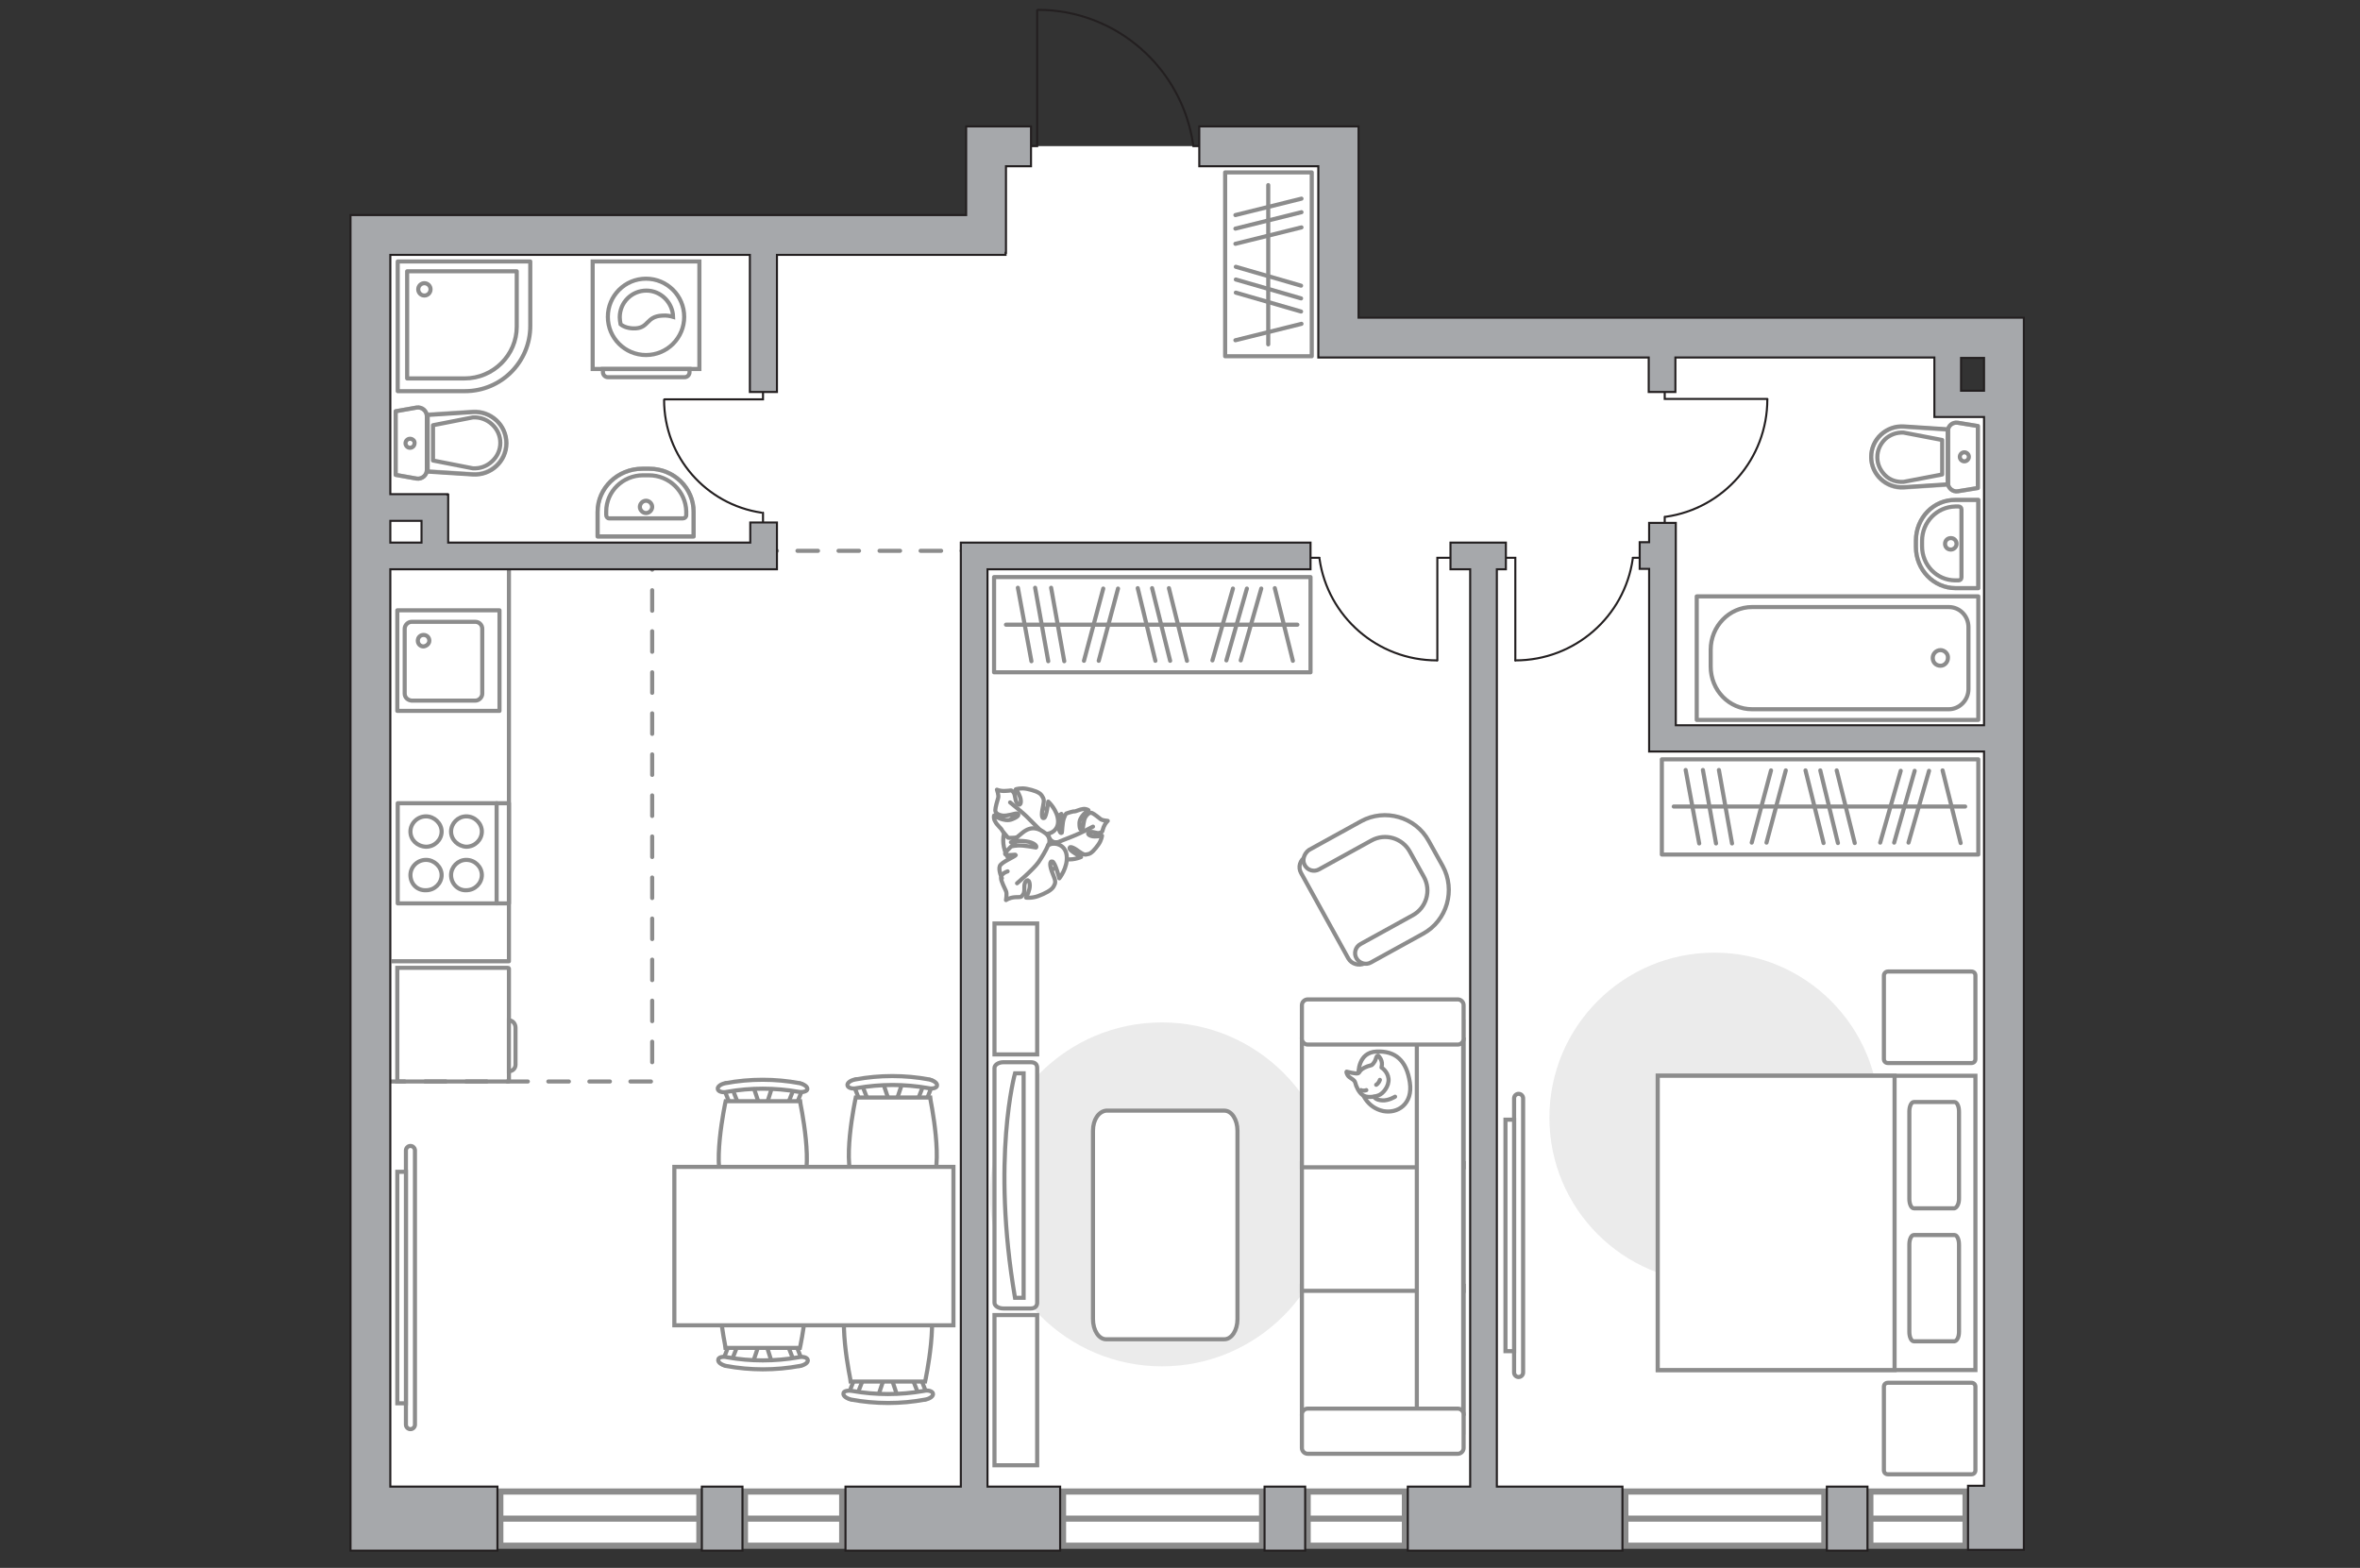<?xml version="1.0" encoding="utf-8"?>
<!-- Generator: Adobe Illustrator 25.2.1, SVG Export Plug-In . SVG Version: 6.00 Build 0)  -->
<svg version="1.1" id="Слой_1" xmlns="http://www.w3.org/2000/svg" xmlns:xlink="http://www.w3.org/1999/xlink" x="0px" y="0px"
	 viewBox="0 0 575 382" style="enable-background:new 0 0 575 382;" xml:space="preserve">
<rect x="0" y="0" width="575" height="382" fill="#333333" stroke="none"/>
<style type="text/css">
	.st0{fill:#FFFFFF;}
	.st1{fill:#FFFFFF;stroke:#8C8C8C;stroke-width:1.5;stroke-linecap:round;stroke-miterlimit:10;}
	.st2{fill:none;stroke:#8C8C8C;stroke-width:1.5;stroke-linecap:round;stroke-miterlimit:10;}
	.st3{fill:none;stroke:#231F20;stroke-width:0.5;stroke-linecap:round;stroke-miterlimit:22.926;}
	.st4{fill:#FFFFFF;stroke:#8C8C8C;stroke-miterlimit:10;}
	.st5{fill:#EBEBEB;}
	.st6{fill:#FFFFFF;stroke:#8C8C8C;stroke-linecap:round;stroke-linejoin:round;stroke-miterlimit:10;}
	.st7{fill:none;stroke:#8C8C8C;stroke-linecap:round;stroke-linejoin:round;stroke-miterlimit:10;}
	.st8{fill:none;stroke:#8C8C8C;stroke-linejoin:round;stroke-miterlimit:10;}
	.st9{fill-rule:evenodd;clip-rule:evenodd;fill:#FFFFFF;fill-opacity:0.1;stroke:#8C8C8C;stroke-miterlimit:10;}
	.st10{opacity:0.5;}
	
		.st11{opacity:0.5;fill:none;stroke:#8C8C8C;stroke-linecap:round;stroke-linejoin:round;stroke-miterlimit:10;enable-background:new    ;}
	.st12{fill:none;stroke:#8C8C8C;stroke-linecap:round;stroke-linejoin:round;stroke-miterlimit:10;stroke-dasharray:5,5;}
	.st13{fill:#A6A8AB;stroke:#231F20;stroke-width:0.5;stroke-miterlimit:10;}
</style>
<g id="bg_1_">
	<polygon class="st0" points="472.6,98.9 472.6,83 326.1,83 326.1,55.6 326.1,35.6 239.5,35.6 239.5,55.6 88.8,55.6 88.8,135.4 
		88.8,371.1 88.8,371.5 289.4,371.5 326.1,371.5 487.9,371.5 487.9,98.9 	"/>
</g>
<g id="windows_1_">
	<g>
		<rect x="455.7" y="363.4" class="st1" width="23.2" height="13.2"/>
		<line class="st2" x1="478.8" y1="370" x2="455.6" y2="370"/>
	</g>
	<g>
		<rect x="396" y="363.4" class="st1" width="48.5" height="13.2"/>
		<line class="st2" x1="444.5" y1="370" x2="395.9" y2="370"/>
	</g>
	<g>
		<rect x="318.6" y="363.4" class="st1" width="23.7" height="13.2"/>
		<line class="st2" x1="342.3" y1="370" x2="318.6" y2="370"/>
	</g>
	<g>
		<rect x="259" y="363.4" class="st1" width="48.5" height="13.2"/>
		<line class="st2" x1="307.5" y1="370" x2="258.9" y2="370"/>
	</g>
	<g>
		<rect x="181.5" y="363.4" class="st1" width="23.7" height="13.2"/>
		<line class="st2" x1="205.2" y1="370" x2="181.6" y2="370"/>
	</g>
	<g>
		<rect x="121.9" y="363.4" class="st1" width="48.5" height="13.2"/>
		<line class="st2" x1="170.4" y1="370" x2="121.9" y2="370"/>
	</g>
</g>
<g id="furniture_1_">
	<g>
		<polyline class="st3" points="161.9,97.3 185.9,97.3 185.9,93.2 		"/>
		<line class="st3" x1="185.9" y1="128.6" x2="185.9" y2="124.9"/>
		<path class="st3" d="M185.5,124.9c-13.4-2-23.7-13.5-23.7-27.5"/>
	</g>
	<g>
		<polyline class="st3" points="369.2,160.9 369.2,135.9 364.9,135.9 		"/>
		<line class="st3" x1="401.8" y1="135.9" x2="397.8" y2="135.9"/>
		<path class="st3" d="M397.8,136.2c-2,14-14.1,24.7-28.6,24.7"/>
	</g>
	<g>
		<polyline class="st3" points="350.2,160.9 350.2,135.9 354.5,135.9 		"/>
		<line class="st3" x1="317.6" y1="135.9" x2="321.5" y2="135.9"/>
		<path class="st3" d="M321.5,136.2c2,14,14.1,24.7,28.6,24.7"/>
	</g>
	<g>
		<polyline class="st3" points="430.6,97.2 405.6,97.2 405.6,92.9 		"/>
		<line class="st3" x1="405.6" y1="129.8" x2="405.6" y2="125.9"/>
		<path class="st3" d="M405.9,125.9c14-2,24.7-14.1,24.7-28.6"/>
	</g>
	<g id="Group_2_1_">
		<g id="Group_3_1_">
			<path id="Vector_10_1_" class="st4" d="M219.9,263.7l-1.7,5.1h-1.4l-1.7-5.1H219.9z"/>
		</g>
		<g id="Group_4_1_">
			<path id="Vector_11_1_" class="st4" d="M210.3,268.6c-0.5,0-0.9-0.3-0.9-0.6l-1.6-4.1c-0.2-0.4,0.2-0.8,0.7-0.9
				c0.6-0.1,1.1,0.2,1.2,0.5l1.6,4.1c0.2,0.4-0.2,0.8-0.7,0.9C210.5,268.6,210.4,268.6,210.3,268.6z"/>
		</g>
		<g id="Group_5_1_">
			<path id="Vector_12_1_" class="st4" d="M224.7,268.6c-0.1,0-0.2,0-0.3,0c-0.6-0.1-0.9-0.5-0.7-0.9l1.6-4.1
				c0.2-0.4,0.7-0.6,1.3-0.5s0.9,0.5,0.7,0.9l-1.6,4.1C225.5,268.4,225.1,268.6,224.7,268.6z"/>
		</g>
		<path id="Vector_13_1_" class="st4" d="M226.6,288.6c-3.2,3.2-14.9,3.2-18.1,0c-3.8-3.8,0-21.2,0-21.2h18.1
			C226.6,267.4,230.3,284.9,226.6,288.6z"/>
		<path id="Vector_14_1_" class="st4" d="M226.1,265.1c-5.7-1-11.6-1-17.3,0c-1.2,0.3-2.2-0.1-2.3-0.6c-0.2-0.6,0.7-1.3,1.9-1.5
			c5.9-1.1,12.1-1.1,18,0c1.2,0.3,2,0.9,1.9,1.5C228.3,265,227.3,265.4,226.1,265.1z"/>
	</g>
	<g id="Group_6_1_">
		<g id="Group_7_1_">
			<path id="Vector_15_1_" class="st4" d="M188.2,264.6l-1.6,5.1h-1.4l-1.7-5.1H188.2z"/>
		</g>
		<g id="Group_8_1_">
			<path id="Vector_16_1_" class="st4" d="M178.7,269.5c-0.5,0-0.9-0.3-0.9-0.6l-1.6-4.1c-0.2-0.4,0.2-0.8,0.7-0.9
				c0.6-0.1,1.1,0.2,1.2,0.5l1.6,4.1c0.2,0.4-0.2,0.8-0.7,0.9C178.9,269.5,178.8,269.5,178.7,269.5z"/>
		</g>
		<g id="Group_9_1_">
			<path id="Vector_17_1_" class="st4" d="M193.1,269.5c-0.1,0-0.2,0-0.3,0c-0.6-0.1-0.9-0.5-0.7-0.9l1.6-4.1
				c0.2-0.4,0.7-0.6,1.3-0.5s0.9,0.5,0.7,0.9l-1.6,4.1C193.9,269.2,193.5,269.5,193.1,269.5z"/>
		</g>
		<path id="Vector_18_1_" class="st4" d="M194.9,289.5c-3.2,3.2-14.9,3.2-18.1,0c-3.8-3.8,0-21.2,0-21.2h18.1
			C194.9,268.3,198.7,285.7,194.9,289.5z"/>
		<path id="Vector_19_1_" class="st4" d="M194.5,266c-5.7-1-11.6-1-17.3,0c-1.2,0.3-2.2-0.1-2.3-0.6c-0.2-0.6,0.7-1.3,1.9-1.5
			c5.9-1.1,12.1-1.1,18,0c1.2,0.3,2,0.9,1.9,1.5C196.6,265.9,195.6,266.2,194.5,266z"/>
	</g>
	<g id="Group_14_1_">
		<g id="Group_15_1_">
			<path id="Vector_25_2_" class="st4" d="M183.4,332.1l1.7-5.1h1.4l1.6,5.1H183.4z"/>
		</g>
		<g id="Group_16_1_">
			<path id="Vector_26_2_" class="st4" d="M193.1,327.2c0.5,0,0.9,0.3,0.9,0.6l1.6,4.1c0.2,0.4-0.2,0.8-0.7,0.9
				c-0.6,0.1-1.1-0.2-1.2-0.5l-1.6-4.1c-0.2-0.4,0.2-0.8,0.7-0.9C192.9,327.2,193,327.2,193.1,327.2z"/>
		</g>
		<g id="Group_17_1_">
			<path id="Vector_27_2_" class="st4" d="M178.6,327.2c0.1,0,0.2,0,0.3,0c0.6,0.1,0.9,0.5,0.7,0.9l-1.6,4.1
				c-0.2,0.4-0.7,0.6-1.3,0.5s-0.9-0.5-0.7-0.9l1.6-4.1C177.9,327.3,178.2,327.2,178.6,327.2z"/>
		</g>
		<path id="Vector_28_1_" class="st4" d="M176.8,307.2c3.2-3.2,14.9-3.2,18.1,0c3.8,3.8,0,21.2,0,21.2h-18.1
			C176.8,328.4,173.1,310.9,176.8,307.2z"/>
		<path id="Vector_29_1_" class="st4" d="M177.2,330.7c5.7,1,11.6,1,17.3,0c1.2-0.3,2.2,0.1,2.3,0.6c0.2,0.6-0.7,1.3-1.9,1.5
			c-5.9,1.1-12.1,1.1-18,0c-1.2-0.3-2-0.9-1.9-1.5C175,330.7,176.1,330.4,177.2,330.7z"/>
	</g>
	<g id="Group_18_1_">
		<g id="Group_19_1_">
			<path id="Vector_30_1_" class="st4" d="M213.9,340.3l1.7-5.1h1.4l1.7,5.1H213.9z"/>
		</g>
		<g id="Group_20_1_">
			<path id="Vector_31_1_" class="st4" d="M223.5,335.4c0.5,0,0.9,0.3,0.9,0.6l1.6,4.1c0.2,0.4-0.2,0.8-0.7,0.9
				c-0.6,0.1-1.1-0.2-1.2-0.5l-1.6-4.1c-0.2-0.4,0.2-0.8,0.7-0.9C223.4,335.4,223.4,335.4,223.5,335.4z"/>
		</g>
		<g id="Group_21_1_">
			<path id="Vector_32_1_" class="st4" d="M209.2,335.4c0.1,0,0.2,0,0.3,0c0.6,0.1,0.9,0.5,0.7,0.9l-1.6,4.1
				c-0.2,0.4-0.7,0.6-1.3,0.5s-0.9-0.5-0.7-0.9l1.6-4.1C208.3,335.6,208.7,335.4,209.2,335.4z"/>
		</g>
		<path id="Vector_33_1_" class="st4" d="M207.3,315.4c3.2-3.2,14.9-3.2,18.1,0c3.8,3.8,0,21.2,0,21.2h-18.1
			C207.3,336.6,203.5,319.2,207.3,315.4z"/>
		<path id="Vector_34_1_" class="st4" d="M207.7,338.9c5.7,1,11.6,1,17.3,0c1.2-0.3,2.2,0.1,2.3,0.6c0.2,0.6-0.7,1.3-1.9,1.5
			c-5.9,1.1-12.1,1.1-18,0c-1.2-0.3-2-0.9-1.9-1.5C205.5,338.9,206.6,338.7,207.7,338.9z"/>
	</g>
	<path id="Vector_35_1_" class="st4" d="M164.3,284.3h68v38.6h-55h-13V284.3z"/>
	<path id="Vector_96_1_" class="st5" d="M457.9,272.3c0-22.2-18-40.2-40.2-40.2s-40.2,18-40.2,40.2s18,40.2,40.2,40.2
		S457.9,294.5,457.9,272.3z"/>
	<path id="Vector_97_1_" class="st6" d="M459,337.9v20.3c0,0.6,0.4,1,1,1h20.3c0.6,0,1-0.4,1-1v-20.3c0-0.6-0.4-1-1-1H460
		C459.4,336.9,459,337.3,459,337.9z"/>
	<path id="Vector_97_3_" class="st6" d="M459,237.7V258c0,0.6,0.4,1,1,1h20.3c0.6,0,1-0.4,1-1v-20.3c0-0.6-0.4-1-1-1H460
		C459.4,236.7,459,237.2,459,237.7z"/>
	<path id="Vector_98_1_" class="st4" d="M403.9,262.1v71.7h77.4v-71.7L403.9,262.1z"/>
	<path id="Vector_99_1_" class="st4" d="M403.9,333.8v-71.7h57.7v63.2v8.5h-7.8H403.9z"/>
	<path id="Vector_100_1_" class="st7" d="M477.3,292.1v-21.3c0-1.3-0.5-2.3-1.1-2.3h-9.9c-0.6,0-1.1,1-1.1,2.3v21.3
		c0,1.3,0.5,2.3,1.1,2.3h9.9C476.8,294.2,477.3,293.3,477.3,292.1z"/>
	<path id="Vector_101_1_" class="st7" d="M477.3,324.5v-21.3c0-1.3-0.5-2.3-1.1-2.3h-9.9c-0.6,0-1.1,1-1.1,2.3v21.3
		c0,1.3,0.5,2.3,1.1,2.3h9.9C476.8,326.7,477.3,325.8,477.3,324.5z"/>
	<g>
		<rect x="242.2" y="140.6" class="st7" width="77.1" height="23.2"/>
		<line class="st7" x1="248" y1="143.2" x2="251.3" y2="161.1"/>
		<line class="st7" x1="252.2" y1="143.2" x2="255.4" y2="161.1"/>
		<line class="st7" x1="300.4" y1="143.4" x2="295.4" y2="160.9"/>
		<line class="st7" x1="303.8" y1="143.4" x2="298.8" y2="160.9"/>
		<line class="st7" x1="307.3" y1="143.4" x2="302.3" y2="160.9"/>
		<line class="st7" x1="256.1" y1="143.2" x2="259.3" y2="161.1"/>
		<line class="st7" x1="268.8" y1="143.4" x2="264.1" y2="161"/>
		<line class="st7" x1="272.4" y1="143.4" x2="267.7" y2="161"/>
		<line class="st7" x1="277.2" y1="143.3" x2="281.5" y2="161"/>
		<line class="st7" x1="284.8" y1="143.3" x2="289.2" y2="161"/>
		<line class="st7" x1="310.6" y1="143.3" x2="315" y2="161"/>
		<line class="st7" x1="280.7" y1="143.3" x2="285.1" y2="161"/>
		<line class="st7" x1="245.1" y1="152.2" x2="316.1" y2="152.2"/>
	</g>
	<g>
		<rect x="404.9" y="185" class="st7" width="77.1" height="23.2"/>
		<line class="st7" x1="410.7" y1="187.6" x2="414" y2="205.5"/>
		<line class="st7" x1="414.9" y1="187.6" x2="418.1" y2="205.5"/>
		<line class="st7" x1="463.1" y1="187.8" x2="458.1" y2="205.3"/>
		<line class="st7" x1="466.5" y1="187.8" x2="461.5" y2="205.3"/>
		<line class="st7" x1="470" y1="187.8" x2="465" y2="205.3"/>
		<line class="st7" x1="418.8" y1="187.6" x2="422" y2="205.5"/>
		<line class="st7" x1="431.5" y1="187.7" x2="426.8" y2="205.3"/>
		<line class="st7" x1="435.1" y1="187.7" x2="430.4" y2="205.3"/>
		<line class="st7" x1="439.9" y1="187.7" x2="444.3" y2="205.4"/>
		<line class="st7" x1="447.5" y1="187.7" x2="451.9" y2="205.4"/>
		<line class="st7" x1="473.3" y1="187.7" x2="477.7" y2="205.4"/>
		<line class="st7" x1="443.5" y1="187.7" x2="447.8" y2="205.4"/>
		<line class="st7" x1="407.8" y1="196.5" x2="478.8" y2="196.5"/>
	</g>
	<rect x="298.5" y="42" class="st7" width="21.1" height="44.8"/>
	<line class="st7" x1="317" y1="69.6" x2="301.1" y2="65"/>
	<line class="st7" x1="317" y1="72.7" x2="301.1" y2="68.1"/>
	<line class="st7" x1="317" y1="75.9" x2="301.1" y2="71.3"/>
	<line class="st7" x1="317.1" y1="48.4" x2="301" y2="52.4"/>
	<line class="st7" x1="317.1" y1="55.4" x2="301" y2="59.4"/>
	<line class="st7" x1="317.1" y1="78.9" x2="301" y2="82.9"/>
	<line class="st7" x1="317.1" y1="51.7" x2="301" y2="55.7"/>
	<line class="st7" x1="309" y1="45.1" x2="309" y2="83.9"/>
	<g>
		<path id="Vector_60_2_" class="st4" d="M260.4,203.2c-0.9-4.4-5.1-7.2-9.5-6.3s-7.2,5.1-6.3,9.5s5.1,7.2,9.5,6.3
			C258.5,211.8,261.3,207.6,260.4,203.2z"/>
		<path class="st6" d="M257.6,205.2c0,0-1.4,0.3-2-1.2s-0.8-3,1-4.3c1.8-1.3,2-1.4,2-1.4s-0.8,2.3-0.6,3.5c0.2,1.3,0.6,1.2,0.7,1.1
			c0.1-0.1,0.1-2.4,0.5-3.5s0.6-1.2,0.6-1.2s1.7-0.6,2-0.5c0.3,0,1.3-0.5,2.1-0.6c0.8-0.1,1.3,0.3,1.3,0.3s-2.2,1.4-2.2,3.2
			s0.5,1.7,0.7,1.4c0.3-0.3,0.2-2.1,0.8-3c0.6-0.9,1.2-1.1,1.6-0.9c0.5,0.2,1.7,1.2,2.1,1.5s1.7,0.4,1.7,0.4s-0.6,0.5-1,1.5
			s-0.1,1.1-0.9,1.4c-0.8,0.3-1.8-0.5-2.6-0.1c-0.8,0.4,0.3,1,1.3,1s1.8-0.2,1.8-0.2s-0.1,1.1-0.9,2.2c-0.8,1.1-1.7,2.2-2.5,2.3
			c-0.8,0.2-1,0.2-2.3-0.7c-1.3-1-2.3-1.3-2.2-0.7c0,0.6,2.8,2.1,2.8,2.1s-2.4,1.1-4.5,0.3C256.6,208.3,256.8,206,257.6,205.2z"/>
		<path class="st7" d="M266.3,201.4c0,0-3.2,1.7-4.8,2.3c-1,0.4-3,1.2-3.8,1.5c-1.2,0.5-2.5,0.5-3.7,0.3"/>
		<path class="st6" d="M254.1,203.1c0,0,0.9,1.4-0.3,2.7c-1.3,1.3-2.8,2.2-5.1,0.9s-2.4-1.5-2.4-1.5s2.8-0.2,4-1
			c1.3-0.7,0.9-1.2,0.8-1.2c-0.1,0-2.6,1-3.9,1.1c-1.4,0.1-1.6,0-1.6,0s-1.4-1.6-1.5-1.9c-0.1-0.3-1.2-1.2-1.6-2
			c-0.5-0.8-0.3-1.5-0.3-1.5s2.5,1.7,4.4,0.9c2-0.8,1.6-1.3,1.2-1.4c-0.4-0.1-2.4,0.7-3.6,0.5c-1.2-0.2-1.7-0.7-1.7-1.3
			s0.5-2.4,0.7-3s-0.3-2-0.3-2s0.8,0.4,2.1,0.3c1.3,0,1.3-0.4,1.9,0.3s0.3,2.2,1.1,2.9c0.8,0.6,0.9-0.8,0.5-1.8
			c-0.4-1.1-1-1.8-1-1.8s1.2-0.4,2.7-0.1c1.5,0.3,3.1,0.8,3.6,1.6s0.7,1,0.3,2.8s-0.3,3,0.3,2.7s1-4,1-4s2.3,2.1,2.4,4.7
			S255.4,203.5,254.1,203.1z"/>
		<path class="st7" d="M246.1,195.5c0,0,3.4,2.7,4.7,4.1c0.9,0.9,2.7,2.7,3.4,3.4c1,1.1,1.7,2.4,2.1,3.8"/>
		<g>
			<path class="st6" d="M245.5,212.3c-1.2,0.4-1.7,1.1-1.6,1.7c0,0.6,0.9,2.5,1.2,3.1s0,2.2,0,2.2s0.8-0.6,2.2-0.7s1.4,0.2,2-0.7
				s-0.1-2.4,0.7-3.2c0.7-0.8,1.1,0.7,0.8,1.9s-0.8,2.1-0.8,2.1s1.4,0.2,3-0.4c1.6-0.6,3.2-1.4,3.7-2.3c0.5-0.9,0.6-1.2-0.2-3.1
				c-0.8-1.9-0.8-3.2-0.1-3c0.7,0.2,1.7,4.1,1.7,4.1s2.1-2.6,1.8-5.5c-0.3-2.9-3.2-3.4-4.4-2.6c0,0,0.8-1.7-0.8-2.9
				c-1.6-1.2-3.4-1.9-5.6-0.1c-2.2,1.8-2.3,2-2.3,2s3-0.2,4.5,0.4c1.5,0.6,1.2,1.2,1.1,1.2c-0.1,0-2.9-0.6-4.4-0.5s-1.7,0.3-1.7,0.3
				s-1.6,1.5-1.4,1.8c0.3,0.5,2.6,0,2.6,0.2c-0.1,0.4-3.5,1.7-3.9,2.7s0.5,3,0.5,3"/>
			<path class="st7" d="M247.8,215.2c0,0,3.9-3.3,5.2-5.1c0.8-1.2,1.9-2.9,2.4-4.3"/>
		</g>
	</g>
	<path id="Vector_51_1_" class="st5" d="M241.2,291c0,23.1,18.8,41.9,41.9,41.9S325,314.1,325,291s-18.8-41.9-41.9-41.9
		S241.2,267.8,241.2,291z"/>
	<g>
		<path id="Vector_52_1_" class="st4" d="M317,212.7l11.5,20.8c0.8,1.4,2.6,1.9,4,1.2l14.4-7.9c5.2-2.9,7.1-9.5,4.3-14.8l-3.8-6.9
			c-2.9-5.2-9.5-7.1-14.8-4.3l-14.4,7.9C316.7,209.5,316.2,211.3,317,212.7z"/>
		<path id="Vector_53_1_" class="st4" d="M317.9,210.8c0.7,1.3,2.3,1.7,3.5,1l12.7-7c3.4-1.9,7.6-0.6,9.4,2.7l3.4,6.1
			c1.9,3.4,0.6,7.6-2.7,9.4l-12.7,7c-1.3,0.7-1.7,2.3-1,3.5s2.3,1.7,3.5,1l12.7-7c5.9-3.2,8-10.7,4.8-16.5l-3.4-6.1
			c-3.2-5.9-10.7-8-16.5-4.8l-12.7,7C317.7,208,317.2,209.6,317.9,210.8z"/>
	</g>
	<path id="Vector_84_1_" class="st6" d="M266.3,275.5v45.9c0,2.7,1.4,4.9,3.2,4.9h28.8c1.8,0,3.2-2.2,3.2-4.9v-45.9
		c0-2.7-1.4-4.9-3.2-4.9h-28.8C267.7,270.8,266.3,272.8,266.3,275.5z"/>
	<path id="Vector_90_1_" class="st4" d="M242.3,260.2c0-0.7,0.9-1.4,2.2-1.4h6.6c1.2,0,1.6,0.6,1.6,1.4v57.2c0,0.7-0.4,1.4-1.6,1.4
		h-6.6c-1.2,0-2.2-0.6-2.2-1.4V260.2z"/>
	<path id="Vector_91_1_" class="st4" d="M249.4,316.2v-54.7h-2.1c0,0-5.8,20.7,0,54.7H249.4z"/>
	<path id="Vector_92_1_" class="st4" d="M252.7,357v-36.6h-10.4V357H252.7z"/>
	<path id="Vector_93_1_" class="st4" d="M252.7,256.9V225h-10.4v31.9H252.7z"/>
	<g>
		<path id="Vector_54_1_" class="st4" d="M356.6,344.4v-31.1h-39.4v31.1H356.6z"/>
		<path id="Vector_55_1_" class="st4" d="M356.6,314.5v-31.1h-39.4v31.1H356.6z"/>
		<path id="Vector_56_1_" class="st4" d="M356.6,284.4v-31.1h-39.4v31.1H356.6z"/>
		<path id="Vector_57_1_" class="st4" d="M345.2,346l11.3,2.9v-100h-11.3V346z"/>
		<path id="Vector_58_1_" class="st4" d="M355.2,343.2h-36.6c-0.7,0-1.4,0.6-1.4,1.4v8.2c0,0.7,0.6,1.4,1.4,1.4h36.6
			c0.7,0,1.4-0.6,1.4-1.4v-8.2C356.6,343.8,355.9,343.2,355.2,343.2z"/>
		<path id="Vector_59_1_" class="st4" d="M355.2,243.5h-36.6c-0.7,0-1.4,0.6-1.4,1.4v8.2c0,0.7,0.6,1.4,1.4,1.4h36.6
			c0.7,0,1.4-0.6,1.4-1.4v-8.2C356.6,244.1,355.9,243.5,355.2,243.5z"/>
		<g>
			<path class="st6" d="M331,261.5c0,0-0.2-5.1,4.4-5.3c4.6-0.2,7.3,2.2,8.1,7.5c0.8,5.3-3,7.7-6.5,7
				C333.3,269.9,331,266.5,331,261.5z"/>
			<path class="st6" d="M334.2,259.5c0,0,0.7-0.5,1-1.5s0.6-0.8,0.6-0.8s1,0.9,0.9,2.2c-0.1,0.7-0.1,0.7-0.1,0.7s1.5,0.9,1.7,2.7
				c0.2,1.8-1.3,3.7-2.5,4.1c-1.1,0.4-2.8,0.6-3.8-0.1c-0.9-0.6-1.6-2.1-1.8-3c-0.2-0.9-1.5-1.1-1.9-1.9s-0.2-0.8-0.2-0.8
				s2.3,0.6,2.8,0.4C331.4,261.3,331.1,260.3,334.2,259.5z"/>
			<path class="st6" d="M335.3,264.3c0,0,0.6-0.3,0.9-1.2"/>
			<path class="st6" d="M332.9,265.6c0,0-0.7,0.3-1.3,0"/>
			<path class="st7" d="M334.8,267.2c0,0,0.2,0.8,2,0.9c1.5,0.1,3.1-0.9,3.1-0.9"/>
		</g>
	</g>
	<g>
		<path id="Vector_8_1_" class="st4" d="M124,263.3V236c0-0.1-0.1-0.2-0.2-0.2h-27v27.7h27.1C123.9,263.5,124,263.4,124,263.3z"/>
		<path id="Vector_9_1_" class="st4" d="M124,248.6V261c0.9,0,1.6-0.7,1.6-1.6v-9C125.6,249.4,124.9,248.6,124,248.6z"/>
	</g>
	<path id="Vector_139_1_" class="st7" d="M104.6,156.1c0-0.8-0.6-1.4-1.4-1.4s-1.4,0.6-1.4,1.4c0,0.8,0.6,1.4,1.4,1.4
		C104,157.4,104.6,156.8,104.6,156.1z"/>
	<g id="Group_27_1_">
		<path id="Vector_140_1_" class="st7" d="M121.7,148.7v24.5H96.8v-24.5H121.7z"/>
	</g>
	<path id="Vector_141_1_" class="st7" d="M98.6,169v-15.8c0-0.9,0.8-1.7,1.7-1.7h15.5c1,0,1.7,0.8,1.7,1.7V169
		c0,0.9-0.8,1.7-1.7,1.7h-15.5C99.3,170.6,98.6,169.9,98.6,169z"/>
	<path id="Vector_148_3_" class="st8" d="M124,138.9v95.3H95.4"/>
	<g>
		<g id="Group_28_1_">
			<g id="Group_29_1_">
				<path id="Vector_143_1_" class="st7" d="M109.9,213.2c0-2,1.7-3.7,3.7-3.7c2.1,0,3.8,1.7,3.8,3.7s-1.7,3.7-3.8,3.7
					C111.6,217,109.9,215.3,109.9,213.2z"/>
				<path id="Vector_144_1_" class="st7" d="M100,213.2c0-2,1.7-3.7,3.8-3.7c2,0,3.8,1.7,3.8,3.7s-1.7,3.7-3.8,3.7
					C101.6,217,100,215.3,100,213.2z"/>
			</g>
			<g id="Group_30_1_">
				<path id="Vector_145_1_" class="st7" d="M109.9,202.6c0-2,1.7-3.7,3.7-3.7c2.1,0,3.8,1.7,3.8,3.7s-1.7,3.7-3.8,3.7
					C111.6,206.2,109.9,204.6,109.9,202.6z"/>
				<path id="Vector_146_1_" class="st7" d="M100,202.6c0-2,1.7-3.7,3.8-3.7c2,0,3.8,1.7,3.8,3.7s-1.7,3.7-3.8,3.7
					C101.6,206.2,100,204.6,100,202.6z"/>
			</g>
		</g>
		<g>
			<path id="Vector_142_1_" class="st7" d="M124,195.7v24.4H96.9v-24.4H124z"/>
			<line class="st7" x1="121" y1="220.1" x2="121" y2="195.7"/>
		</g>
	</g>
	<g>
		<path class="st4" d="M98.9,280.3c0-0.6,0.5-1.1,1.1-1.1s1.1,0.5,1.1,1.1v66.8c0,0.6-0.5,1.1-1.1,1.1s-1.1-0.5-1.1-1.1V280.3z"/>
		<rect x="96.8" y="285.5" class="st4" width="2.1" height="56.4"/>
	</g>
	<g>
		<path class="st4" d="M368.9,267.6c0-0.6,0.5-1.1,1.1-1.1s1.1,0.5,1.1,1.1v66.8c0,0.6-0.5,1.1-1.1,1.1s-1.1-0.5-1.1-1.1V267.6z"/>
		<rect x="366.8" y="272.8" class="st4" width="2.1" height="56.4"/>
	</g>
	<g>
		<path class="st4" d="M144.4,89.9h26V63.7h-26V89.9z"/>
		<path class="st9" d="M148.1,91.9h18.7c0.7,0,1.2-0.6,1.2-1.2v-0.8h-21.1v0.8C146.9,91.3,147.4,91.9,148.1,91.9z"/>
	</g>
	<circle class="st4" cx="157.4" cy="77.2" r="9.3"/>
	<path class="st4" d="M154.9,80c3.2-0.2,2.6-2.9,6.4-3.1c1.2-0.1,2,0.1,2.7,0.3c-0.1-3.5-3-6.4-6.5-6.4c-3.6,0-6.5,2.9-6.5,6.5
		c0,0.6,0.1,1.1,0.2,1.7C151.9,79.6,153.2,80.1,154.9,80z"/>
</g>
<g id="plan">
	<g>
		<polyline class="st3" points="252.7,2.5 252.7,35.6 247,35.6 		"/>
		<line class="st3" x1="295.9" y1="35.6" x2="290.7" y2="35.6"/>
		<path class="st3" d="M290.7,35.2C288,16.7,272.1,2.4,252.9,2.4"/>
	</g>
	<g>
		<g class="st10">
			<path class="st7" d="M474.6,117.7V105c0-1.3,1.2-2.2,2.4-2l4.9,0.8v15.1l-4.9,0.8C475.8,119.9,474.6,118.9,474.6,117.7z"/>
			<path class="st7" d="M474.6,104.7v13.4l-10.7,0.7c-4.3,0.3-8-3.1-8-7.4s3.7-7.7,8-7.4L474.6,104.7z"/>
		</g>
		<g>
			<path class="st7" d="M474.6,117.7V105c0-1.3,1.2-2.2,2.4-2l4.9,0.8v15.1l-4.9,0.8C475.8,119.9,474.6,118.9,474.6,117.7z"/>
			<path class="st7" d="M455.9,111.3L455.9,111.3c0-4.3,3.7-7.7,8-7.4l10.7,0.7V118l-10.7,0.7C459.6,119,455.9,115.6,455.9,111.3z"
				/>
			<path class="st7" d="M473.2,107.2l-9.4-1.8c-1.7-0.1-3.3,0.5-4.5,1.6c-1.2,1.2-1.9,2.7-1.9,4.4c0,1.7,0.7,3.2,1.9,4.4
				c1.2,1.2,2.8,1.7,4.5,1.6l9.4-1.8V107.2z"/>
			<path class="st7" d="M478.6,112.4c0.6,0,1.1-0.5,1.1-1.1s-0.5-1.1-1.1-1.1s-1.1,0.5-1.1,1.1S478,112.4,478.6,112.4z"/>
		</g>
	</g>
	<g>
		<polyline class="st7" points="413.4,175.4 482,175.4 482,145.3 413.4,145.3 413.4,175.4 		"/>
		<path class="st7" d="M416.8,158.3v4.1c0,5.8,4.5,10.4,10.1,10.4h47.9c2.6,0,4.8-2.2,4.8-4.9v-15.1c0-2.7-2.1-4.9-4.8-4.9h-47.9
			C421.3,147.9,416.8,152.6,416.8,158.3z"/>
		<path class="st7" d="M472.8,158.4c-1.1,0-1.9,0.9-1.9,1.9c0,1.1,0.8,1.9,1.9,1.9c1,0,1.8-0.9,1.8-1.9
			C474.7,159.3,473.8,158.4,472.8,158.4z"/>
	</g>
	<g>
		<path class="st11" d="M466.8,131.7v1.6c0,5.5,4.3,10,9.7,10h5.5v-21.5h-5.5C471.1,121.7,466.8,126.2,466.8,131.7z"/>
		<g>
			<path class="st7" d="M468.3,131.8v1.3c0,4.6,3.6,8.3,8.1,8.3h0.8c0.4,0,0.7-0.3,0.7-0.7v-16.6c0-0.4-0.3-0.7-0.7-0.7h-0.8
				C471.9,123.5,468.3,127.2,468.3,131.8z"/>
			<path class="st7" d="M475.3,131.1c-0.8,0-1.4,0.6-1.4,1.4s0.6,1.4,1.4,1.4c0.7,0,1.4-0.6,1.4-1.4S476.1,131.1,475.3,131.1z"/>
			<path class="st7" d="M466.8,131.7v1.6c0,5.5,4.3,10,9.7,10h5.5v-21.5h-5.5C471.1,121.7,466.8,126.2,466.8,131.7z"/>
		</g>
	</g>
	<g>
		<g class="st10">
			<path class="st7" d="M104,101.4v13.1c0,1.3-1.2,2.3-2.5,2.1l-5.1-0.9v-15.5l5.1-0.9C102.8,99.1,104,100.1,104,101.4z"/>
			<path class="st7" d="M104.1,114.8V101l11-0.7c4.5-0.3,8.2,3.2,8.2,7.6s-3.8,7.9-8.2,7.6L104.1,114.8z"/>
		</g>
		<g>
			<path class="st7" d="M104,101.4v13.1c0,1.3-1.2,2.3-2.5,2.1l-5.1-0.9v-15.5l5.1-0.9C102.8,99.1,104,100.1,104,101.4z"/>
			<path class="st7" d="M123.4,108L123.4,108c0,4.4-3.8,7.9-8.2,7.6l-11-0.7v-13.8l11-0.7C119.6,100.1,123.4,103.6,123.4,108z"/>
			<path class="st7" d="M105.5,112.2l9.7,1.9c1.8,0.1,3.4-0.5,4.7-1.7c1.3-1.2,2-2.8,2-4.5s-0.7-3.3-2-4.5s-2.9-1.8-4.7-1.7
				l-9.7,1.9V112.2z"/>
			<path class="st7" d="M99.9,106.9c-0.6,0-1.1,0.5-1.1,1.1s0.5,1.1,1.1,1.1s1.1-0.5,1.1-1.1C101.1,107.4,100.5,106.9,99.9,106.9z"
				/>
		</g>
	</g>
	<g>
		<path class="st11" d="M158.2,114.2h-1.7c-6,0-10.9,4.7-10.9,10.5v6H169v-6C169,118.9,164.2,114.2,158.2,114.2z"/>
		<g>
			<path class="st7" d="M158.1,115.8h-1.4c-5,0-9,4-9,8.8v0.9c0,0.4,0.3,0.8,0.7,0.8h18c0.4,0,0.8-0.3,0.8-0.8v-0.9
				C167.1,119.8,163.1,115.8,158.1,115.8z"/>
			<path class="st7" d="M158.9,123.5c0-0.8-0.7-1.5-1.5-1.5s-1.5,0.7-1.5,1.5s0.7,1.5,1.5,1.5S158.9,124.3,158.9,123.5z"/>
			<path class="st7" d="M158.2,114.2h-1.7c-6,0-10.9,4.7-10.9,10.5v6H169v-6C169,118.9,164.2,114.2,158.2,114.2z"/>
		</g>
	</g>
	<polyline class="st12" points="93.6,263.5 158.9,263.5 158.9,134.2 237.3,134.2 	"/>
	<rect x="445.1" y="362.2" class="st13" width="9.9" height="15.6"/>
	<rect x="308.1" y="362.2" class="st13" width="9.9" height="15.6"/>
	<rect x="171" y="362.2" class="st13" width="9.9" height="15.6"/>
	<path class="st13" d="M331,77.4V30.8h-0.7h-9.1h-29v9.7h29v36.9v9.2v0.5h80.5v8.4h6.5v-8.4h63.1v14.5h6.5l0,0h5.6v75.1h-75.1v-38.1
		v-6.5v-4.7h-6.5v4.7h-2.3v6.5h2.3v38.1v2.2v4.2h81.6V362h-3.9v15.6h13.6v-6.7V362V77.4H331z M477.8,95.2v-8h5.6v8H477.8z"/>
	<polygon class="st13" points="235.4,132.2 234.1,132.2 234.1,362.2 206,362.2 206,377.8 258.3,377.8 258.3,362.2 240.6,362.2 
		240.6,138.7 319.3,138.7 319.3,132.2 	"/>
	<polygon class="st13" points="364.7,138.7 366.9,138.7 366.9,132.2 353.4,132.2 353.4,138.7 358.2,138.7 358.2,362.2 343,362.2 
		343,377.8 395.3,377.8 395.3,362.2 364.7,362.2 	"/>
	<path class="st13" d="M245.1,30.8h-9.7v9.7v11.9H95.1h-1.9h-7.8v309.8v7.8v7.8h35.8v-15.6H95.1V138.7h94.2v-1.4v-5.1v-4.9h-6.5v4.9
		h-73.6v-11.7H109v-0.1H95.1V95.5h0V89V62.1H136h6.5h20.8h19.4v33.4h6.6V62.1H245v-0.5h0.1V40.5h6.1v-9.7H245.1z M102.7,126.9v5.3
		h-7.6v-5.3H102.7z"/>
	<path class="st7" d="M113.3,95.3H96.9V63.7h32.3v15.7C129.2,88.2,122.1,95.3,113.3,95.3z"/>
	<path class="st7" d="M113.2,92.2H99.2V66.1h26.7v13.5C125.9,86.5,120.2,92.2,113.2,92.2z"/>
	<circle class="st7" cx="103.4" cy="70.5" r="1.5"/>
</g>
<g id="points">
	<path id="bedroom_x5F_1" class="st7" d="M289.2,218.2"/>
	<path id="bedroom_x5F_2" class="st7" d="M197.1,218.2"/>
	<path id="bedroom_x5F_3" class="st7" d="M422,291.9"/>
	<path id="kitchen" class="st7" d="M141.4,218.2"/>
	<path id="wc_x5F_bedroom_x5F_2" class="st7" d="M136.1,108"/>
	<path id="wc_x5F_bedroom_x5F_1" class="st7" d="M439.9,123.4"/>
	<path id="hallway" class="st7" d="M264.1,95.3"/>
</g>
</svg>
